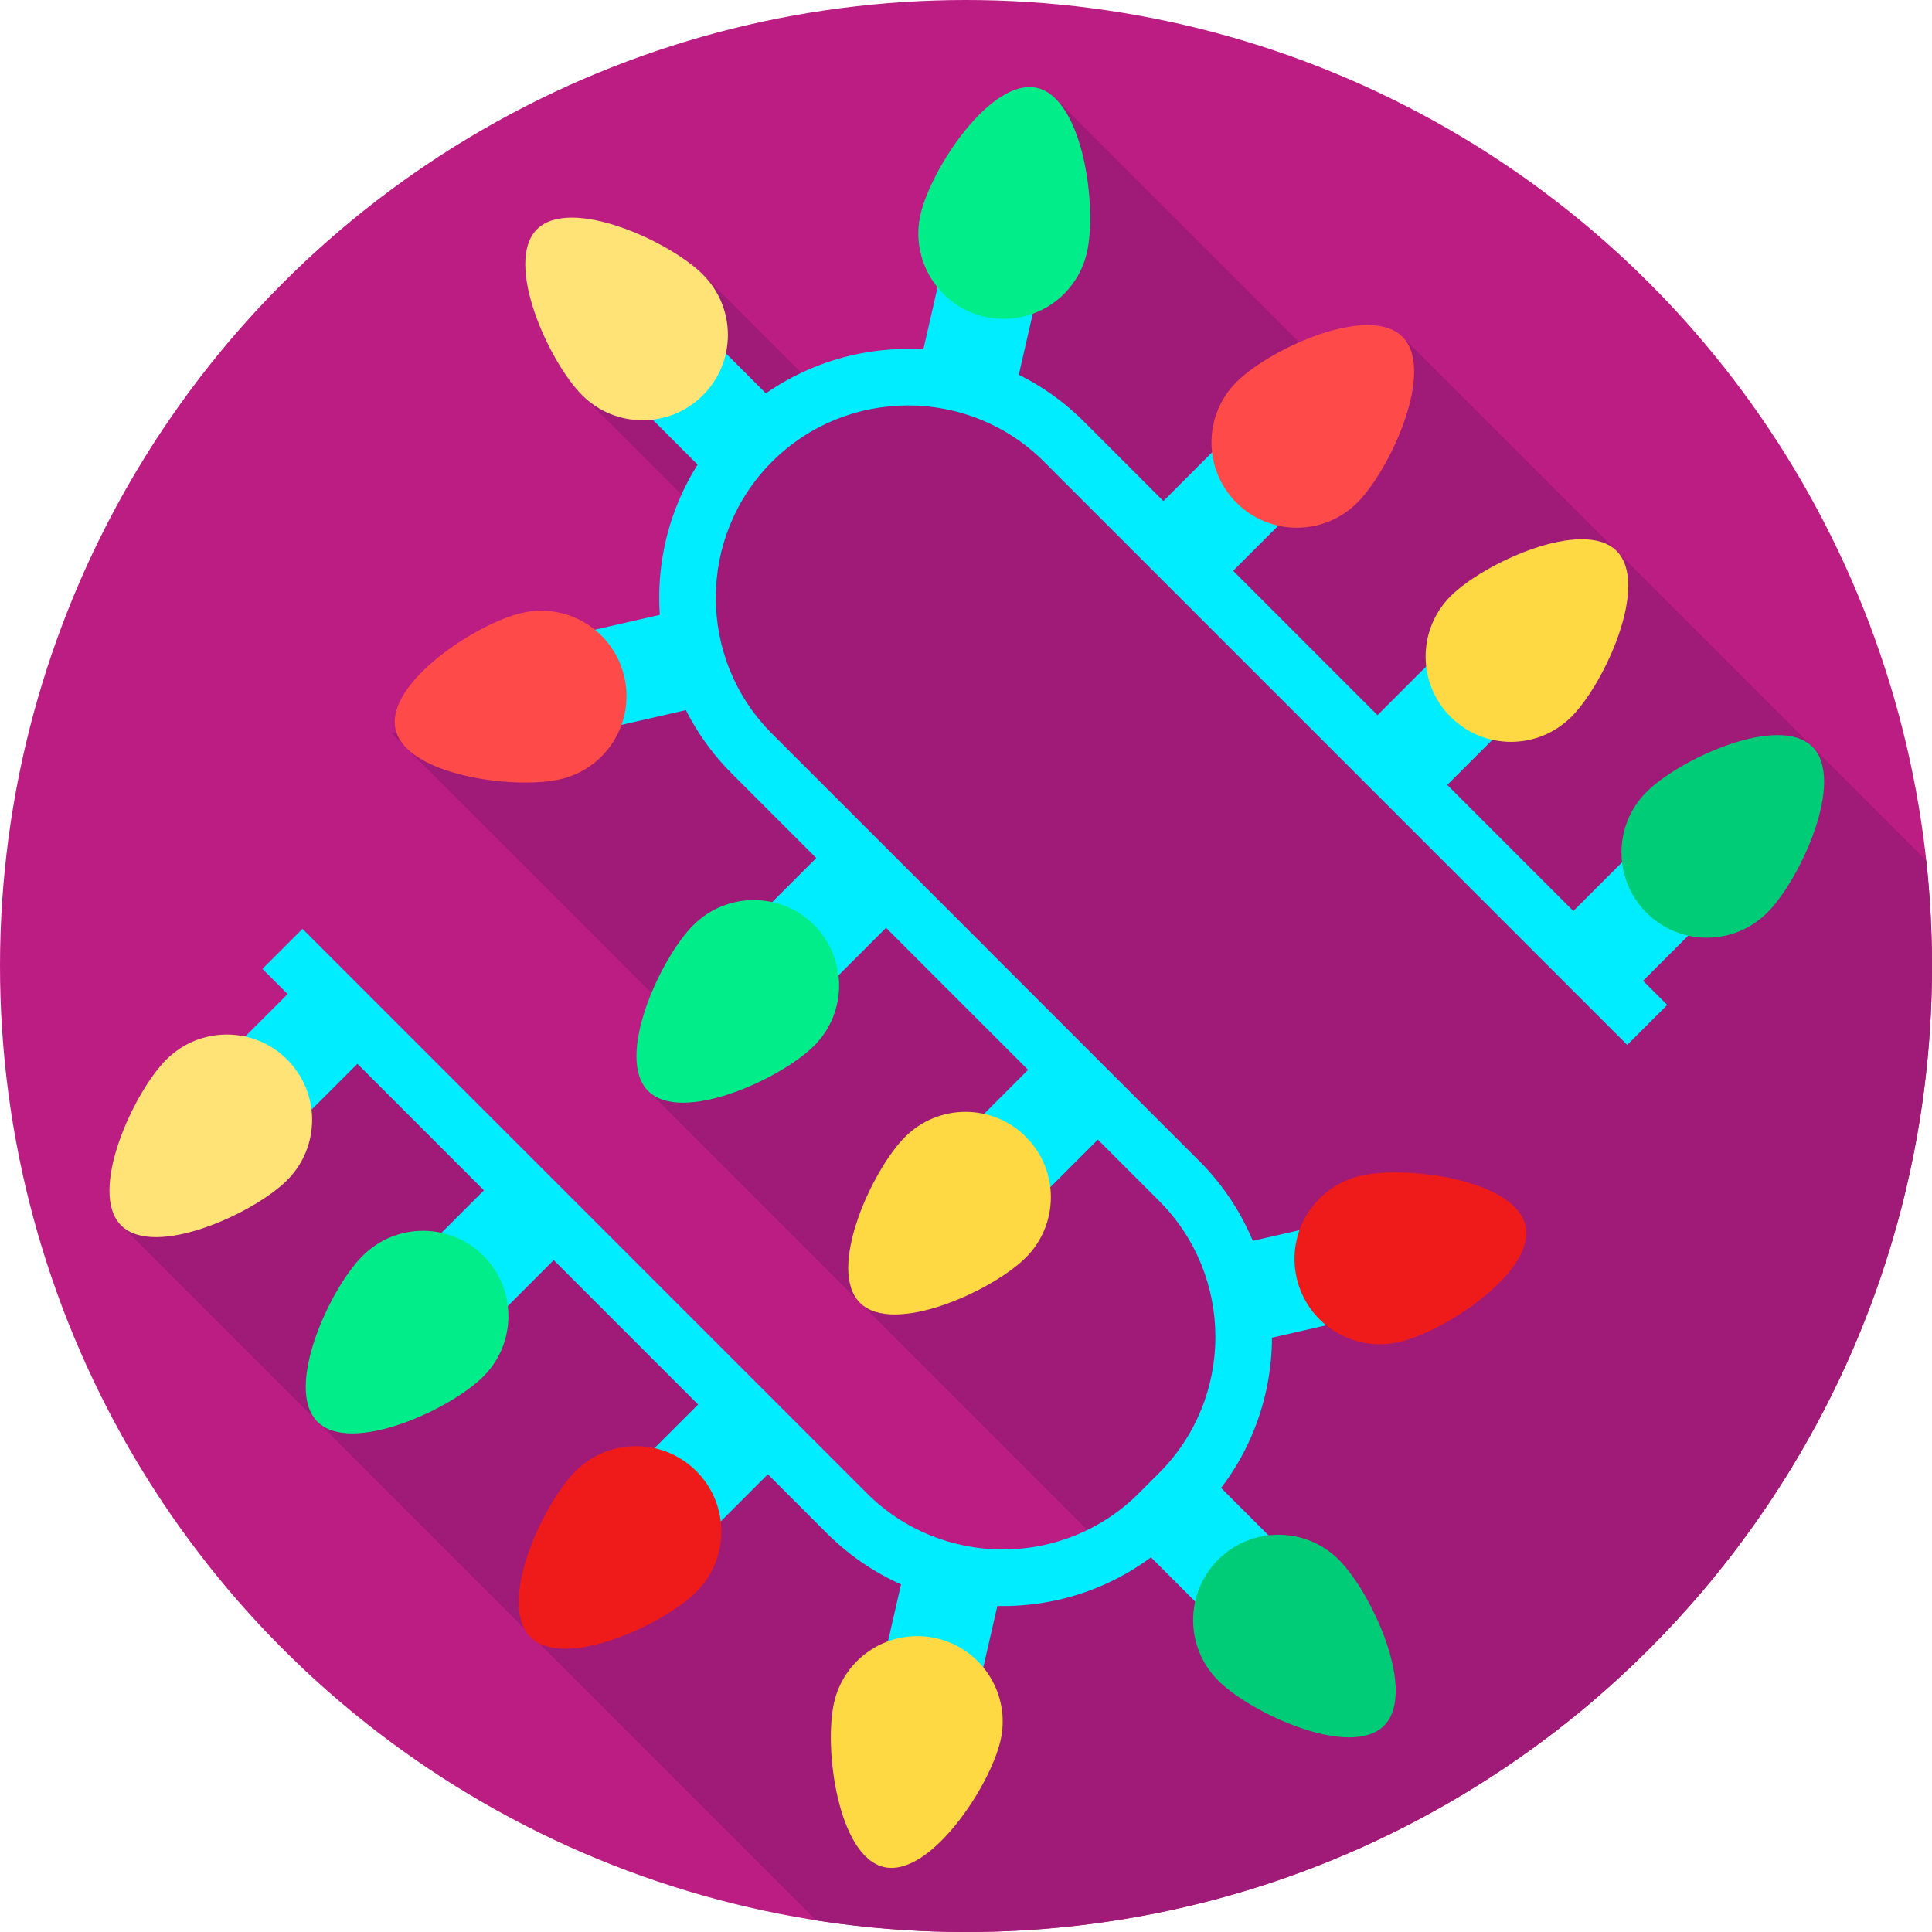 <?xml version="1.0" encoding="UTF-8"?> <svg xmlns="http://www.w3.org/2000/svg" id="Layer_1" data-name="Layer 1" viewBox="0 0 85.039 85.039"><defs><style> .cls-1 { fill: #ef1b1b; } .cls-2 { fill: #00cb76; } .cls-3 { fill: #00ed89; } .cls-4 { fill: #ffe377; } .cls-5 { fill: #ff4a4a; } .cls-6 { fill: #00edff; } .cls-7 { fill: #a01a77; } .cls-8 { fill: #bc1d83; } .cls-9 { fill: #ffd944; } </style></defs><circle class="cls-8" cx="42.52" cy="42.52" r="42.52"></circle><path class="cls-7" d="M59.231,17.112l-12.781-12.781-4.774,11.953-5.739.798-4.998-4.998-5.313,5.313,4.998,4.998-.459,6.712-12.925,3.168,13.518,13.518-2.228,2.228,20.047,20.047-.429.429-4.893.683-5.7-2.205-22.629-22.629-9.593,9.593,30.589,30.589c2.15.335,4.353.51,6.597.51,23.483,0,42.52-19.037,42.52-42.52,0-1.568-.088-3.115-.253-4.639l-23.058-23.058-2.498,2.289Z"></path><g><path class="cls-6" d="M52.782,51.099l-9.398-9.398-2.055-.294.294,2.055,9.398,9.398c3.301,3.301,3.301,8.672,0,11.973l-.893.893c-3.301,3.301-8.672,3.301-11.973,0l-9.398-9.398-1.476.338-.285,1.423,9.398,9.398c4.272,4.272,11.224,4.272,15.496,0l.893-.893c4.272-4.272,4.272-11.224,0-15.496ZM73.384,44.231l-16.265-16.265-2.055-.294.294,2.056,16.265,16.265,1.762-1.762Z"></path><path class="cls-6" d="M45.954,20.324l9.403,9.403,1.762-1.762-9.403-9.403c-4.272-4.272-11.224-4.272-15.496,0s-4.272,11.224,0,15.496l9.403,9.403,1.762-1.762-9.403-9.403c-3.301-3.301-3.301-8.672,0-11.973,3.301-3.301,8.672-3.301,11.973,0h0ZM11.552,42.646l15.443,15.443,1.762-1.762-15.443-15.443-1.762,1.762Z"></path><g><path class="cls-6" d="M62.937,29.174l3.071,3.071-3.071,3.071-3.071-3.071,3.071-3.071Z"></path><path class="cls-9" d="M69.163,31.553c-1.467,1.467-3.846,1.467-5.313,0s-1.467-3.846,0-5.313,5.837-3.459,7.305-1.991-.524,5.837-1.991,7.305Z"></path></g><g><path class="cls-6" d="M71.557,37.793l3.071,3.071-3.071,3.071-3.071-3.071,3.071-3.071Z"></path><path class="cls-2" d="M77.784,40.174c-1.467,1.467-3.846,1.467-5.313,0s-1.467-3.846,0-5.313,5.837-3.459,7.305-1.991-.524,5.837-1.991,7.305Z"></path></g><g><path class="cls-6" d="M31.557,67.133l-3.071-3.071,3.071-3.071,3.071,3.071-3.071,3.071Z"></path><path class="cls-1" d="M25.337,64.753c1.467-1.467,3.846-1.467,5.313,0s1.467,3.846,0,5.313-5.837,3.459-7.305,1.991.524-5.837,1.991-7.305Z"></path></g><g><path class="cls-6" d="M28.564,18.31l3.071-3.071,3.071,3.071-3.071,3.071-3.071-3.071Z"></path><path class="cls-4" d="M30.939,12.085c1.467,1.467,1.467,3.846,0,5.313s-3.846,1.467-5.313,0-3.459-5.837-1.991-7.305,5.837.524,7.305,1.991Z"></path></g><g><g><path class="cls-6" d="M41.321,12.413l4.235.969-.969,4.235-4.235-.969.969-4.235Z"></path><path class="cls-3" d="M47.842,11.116c-.463,2.023-2.478,3.287-4.501,2.824s-3.287-2.478-2.824-4.501,3.106-6.032,5.129-5.569,2.659,5.223,2.196,7.246Z"></path></g><g><path class="cls-6" d="M30.182,26.802l.969,4.235-4.235.969-.969-4.235,4.235-.969Z"></path><path class="cls-5" d="M24.657,34.301c2.023-.463,3.287-2.478,2.824-4.501s-2.478-3.287-4.501-2.824-6.032,3.106-5.569,5.129,5.223,2.659,7.246,2.196h0Z"></path></g></g><g><path class="cls-6" d="M55.999,67.744l-3.071,3.071-3.071-3.071,3.071-3.071,3.071,3.071Z"></path><path class="cls-2" d="M53.616,73.966c-1.467-1.467-1.467-3.846,0-5.313s3.846-1.467,5.313,0,3.459,5.837,1.991,7.305-5.837-.524-7.305-1.991Z"></path></g><g><g><path class="cls-6" d="M43.227,73.625l-4.235-.969.969-4.235,4.235.969-.969,4.235Z"></path><path class="cls-9" d="M36.714,74.935c.463-2.023,2.478-3.287,4.501-2.824,2.023.463,3.287,2.478,2.824,4.501s-3.106,6.032-5.129,5.569-2.659-5.223-2.196-7.246h0Z"></path></g><g><path class="cls-6" d="M54.383,59.247l-.969-4.235,4.235-.969.969,4.235-4.235.969Z"></path><path class="cls-1" d="M59.898,51.75c-2.023.463-3.287,2.478-2.824,4.501s2.478,3.287,4.501,2.824,6.032-3.106,5.569-5.129-5.223-2.659-7.246-2.196h0Z"></path></g></g><g><path class="cls-6" d="M36.744,43.095l-3.071-3.071,3.071-3.071,3.071,3.071-3.071,3.071Z"></path><path class="cls-3" d="M30.521,40.718c1.467-1.467,3.846-1.467,5.313,0s1.467,3.846,0,5.313-5.837,3.459-7.305,1.991.524-5.837,1.991-7.305Z"></path></g><g><path class="cls-6" d="M46.066,52.419l-3.071-3.071,3.071-3.071,3.071,3.071-3.071,3.071Z"></path><path class="cls-9" d="M39.842,50.039c1.467-1.467,3.846-1.467,5.313,0s1.467,3.846,0,5.313-5.837,3.459-7.305,1.991c-1.467-1.467.524-5.837,1.991-7.305Z"></path></g><g><path class="cls-6" d="M53.511,19.75l3.071,3.071-3.071,3.071-3.071-3.071,3.071-3.071Z"></path><path class="cls-5" d="M59.738,22.128c-1.467,1.467-3.846,1.467-5.313,0s-1.467-3.846,0-5.313,5.837-3.459,7.305-1.991-.524,5.837-1.991,7.305Z"></path></g><g><path class="cls-6" d="M22.184,57.653l-3.071-3.071,3.071-3.071,3.071,3.071-3.071,3.071Z"></path><path class="cls-3" d="M15.964,55.275c1.467-1.467,3.846-1.467,5.313,0,1.467,1.467,1.467,3.846,0,5.313s-5.837,3.459-7.305,1.991c-1.467-1.467.524-5.837,1.991-7.305Z"></path></g><g><path class="cls-6" d="M13.545,49.011l-3.071-3.071,3.071-3.071,3.071,3.071-3.071,3.071Z"></path><path class="cls-4" d="M7.325,46.636c1.467-1.467,3.846-1.467,5.313,0s1.467,3.846,0,5.313-5.837,3.458-7.305,1.991c-1.467-1.467.524-5.837,1.991-7.305Z"></path></g></g></svg> 